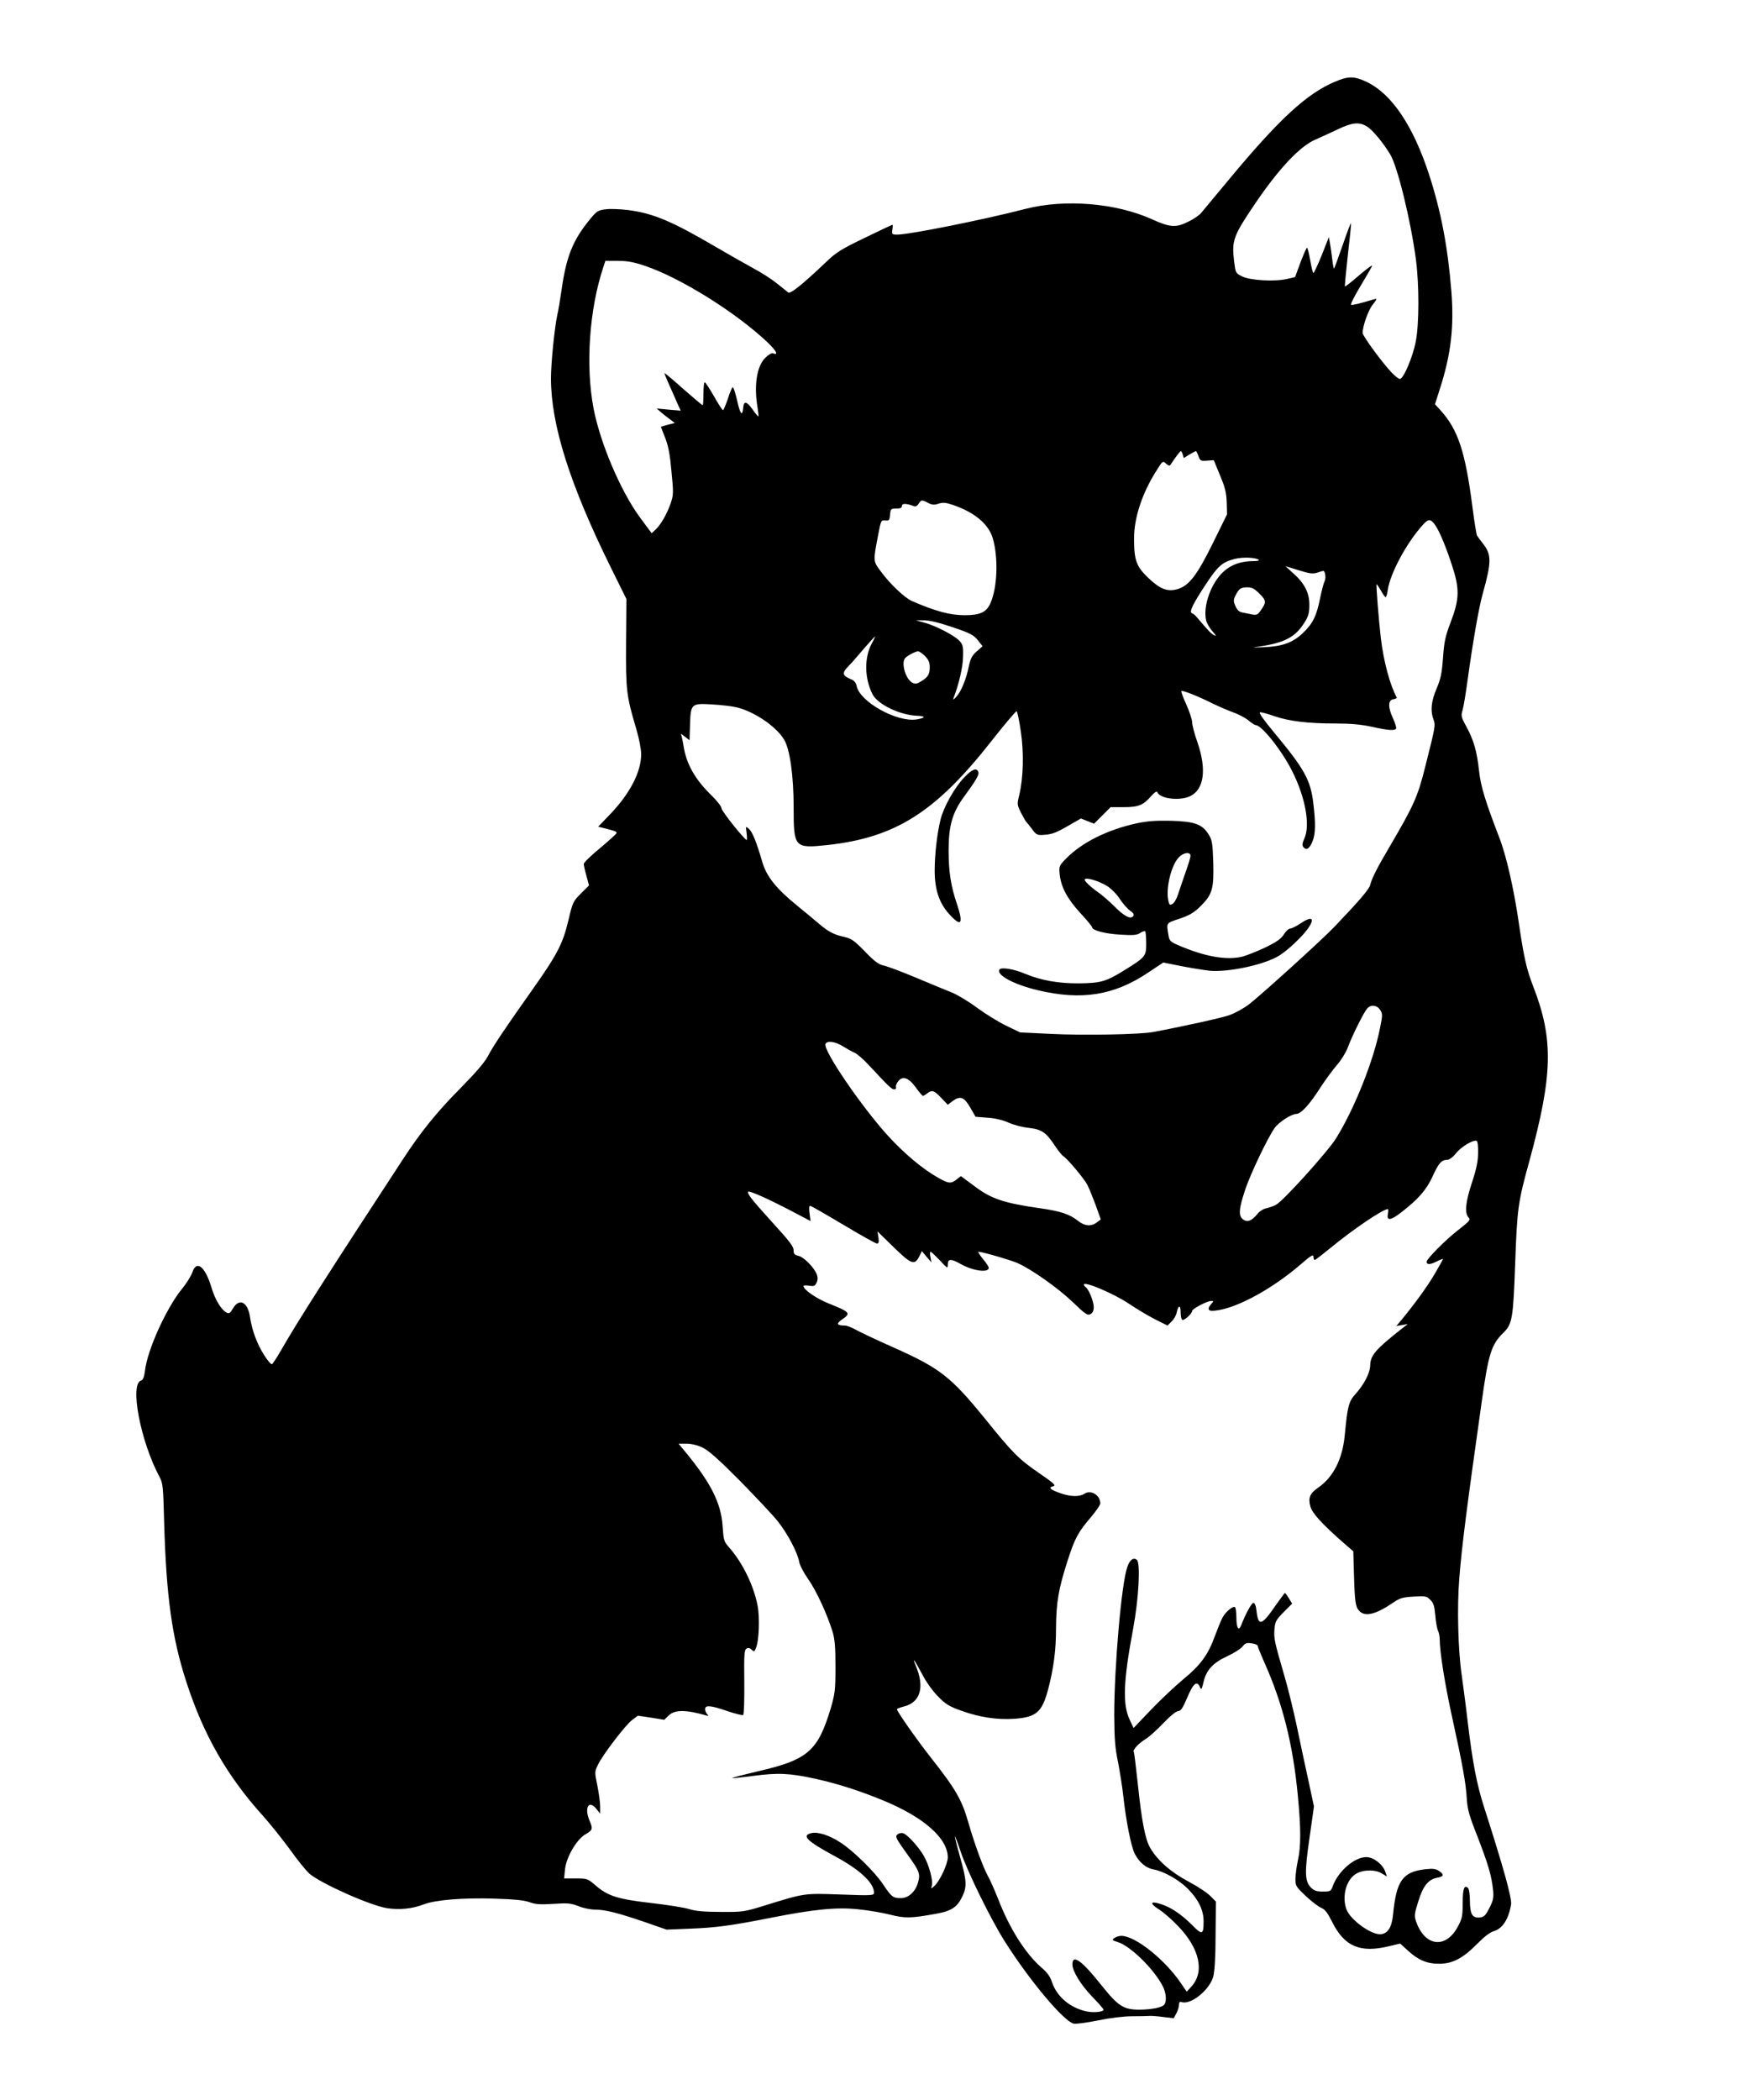  <svg version="1.0" xmlns="http://www.w3.org/2000/svg"
 width="1066pt" height="1280pt" viewBox="0 0 1066 1280"
 preserveAspectRatio="xMidYMid meet"><g transform="translate(0,1280) scale(0.1,-0.1)"
fill="#000000" stroke="none">
<path d="M8139 12301 c-167 -71 -330 -220 -615 -560 -98 -117 -187 -225 -198
-238 -10 -13 -45 -38 -79 -54 -75 -38 -111 -36 -223 15 -220 99 -531 124 -769
63 -255 -66 -709 -157 -783 -157 -32 0 -34 2 -30 30 3 17 3 30 0 30 -2 0 -78
-36 -169 -80 -143 -69 -174 -88 -236 -148 -142 -135 -217 -195 -230 -185 -6 5
-38 31 -70 56 -32 26 -98 68 -145 93 -48 26 -150 84 -227 129 -266 156 -383
206 -538 225 -48 6 -110 8 -136 4 -46 -6 -53 -11 -99 -68 -99 -122 -139 -222
-167 -421 -9 -60 -20 -129 -26 -153 -17 -77 -39 -295 -39 -388 0 -282 114
-644 362 -1147 l98 -198 -2 -267 c-2 -291 2 -322 61 -521 18 -60 31 -126 31
-158 0 -108 -67 -238 -188 -365 l-74 -77 44 -11 c61 -16 68 -18 68 -28 0 -4
-45 -45 -100 -91 -55 -45 -100 -89 -100 -97 0 -8 7 -40 16 -72 l16 -59 -49
-49 c-48 -48 -51 -54 -76 -161 -34 -144 -67 -209 -222 -428 -165 -233 -235
-337 -271 -405 -19 -36 -77 -103 -165 -192 -143 -144 -242 -266 -351 -433
-450 -688 -643 -989 -742 -1162 -26 -46 -52 -85 -57 -88 -5 -4 -27 21 -48 55
-42 64 -75 153 -86 230 -13 93 -65 121 -104 55 -18 -31 -24 -34 -41 -25 -31
17 -69 79 -90 151 -39 129 -91 171 -117 94 -7 -22 -37 -70 -67 -106 -94 -118
-208 -369 -222 -495 -5 -39 -12 -55 -24 -59 -70 -22 -3 -371 112 -586 22 -41
23 -58 29 -279 13 -449 47 -700 135 -971 104 -322 249 -576 469 -819 42 -47
115 -138 162 -202 46 -65 100 -131 119 -148 69 -60 369 -194 473 -211 76 -12
157 -4 225 23 71 27 237 41 431 35 122 -4 183 -10 215 -22 36 -13 64 -15 145
-10 88 6 106 4 153 -14 29 -12 74 -21 100 -21 63 0 140 -20 302 -75 l135 -47
145 6 c156 6 247 18 490 66 262 52 403 66 533 52 62 -6 150 -21 196 -33 92
-23 127 -22 281 6 95 17 129 41 161 110 26 57 24 94 -16 235 -19 68 -33 125
-32 127 2 1 18 -41 36 -95 43 -125 181 -407 268 -545 152 -240 360 -488 421
-502 15 -3 82 6 150 20 74 15 156 25 205 25 45 0 93 1 107 2 14 1 53 -2 87 -7
l61 -7 16 30 c9 17 16 41 16 53 0 14 5 19 14 16 55 -21 172 71 195 155 8 30
14 119 14 251 l2 206 -33 33 c-17 19 -78 59 -134 89 -108 57 -189 129 -233
204 -31 53 -52 160 -76 389 -11 104 -22 193 -25 198 -8 12 32 54 76 80 19 12
67 55 105 95 42 44 78 73 90 73 16 0 28 18 55 82 36 86 59 106 77 66 9 -21 11
-18 23 31 17 72 58 116 145 156 39 18 81 44 92 58 17 22 26 25 57 20 20 -3 36
-10 36 -15 0 -6 18 -50 39 -98 113 -251 176 -501 206 -818 19 -200 19 -307 0
-392 -8 -36 -14 -86 -15 -111 0 -45 3 -49 63 -106 35 -33 77 -65 94 -72 23 -9
39 -30 67 -86 75 -150 170 -191 347 -148 l68 16 46 -42 c63 -58 116 -81 191
-81 81 0 144 32 230 119 44 45 80 73 105 80 52 16 89 72 104 162 7 35 -47 228
-165 595 -44 137 -70 271 -100 524 -11 96 -28 222 -36 280 -22 150 -29 410
-15 585 15 193 45 430 137 1080 41 294 59 350 133 422 53 52 59 85 71 418 12
338 17 376 87 629 143 524 148 741 24 1061 -42 108 -58 179 -91 405 -30 201
-75 398 -117 505 -84 219 -113 311 -123 405 -13 121 -33 189 -77 270 -32 58
-34 67 -24 100 6 19 20 103 31 185 33 239 69 444 92 525 55 197 55 240 -1 310
-15 19 -30 40 -34 46 -3 6 -16 83 -27 170 -44 342 -88 474 -195 593 l-34 37
30 94 c68 211 87 377 70 595 -22 274 -64 490 -136 711 -97 298 -228 492 -381
565 -77 36 -111 36 -195 0z m197 -272 c34 -20 99 -99 142 -170 45 -74 126
-406 157 -642 20 -155 20 -390 -1 -498 -17 -92 -75 -229 -97 -229 -7 0 -29 17
-49 38 -53 54 -178 224 -178 242 0 43 34 139 62 174 24 30 27 37 12 33 -94
-28 -136 -38 -144 -35 -6 2 20 53 56 113 37 61 69 117 72 125 3 8 -32 -18 -78
-57 -46 -40 -86 -71 -88 -69 -2 2 6 85 17 185 12 100 21 189 20 199 0 9 -22
-48 -49 -127 -28 -79 -52 -146 -54 -148 -2 -3 -8 22 -11 54 -4 32 -10 76 -14
98 l-7 40 -44 -112 c-25 -61 -48 -110 -51 -107 -3 2 -12 37 -19 79 -7 41 -16
75 -19 75 -4 0 -21 -40 -40 -89 l-33 -90 -52 -12 c-76 -17 -222 -8 -271 16
-40 20 -40 21 -49 93 -15 127 -5 154 129 352 146 215 275 351 369 390 32 14
93 42 135 62 88 42 130 46 177 17z m-4404 -849 c217 -73 556 -284 750 -468 53
-51 67 -79 33 -66 -9 4 -29 -8 -49 -28 -51 -51 -69 -168 -46 -303 4 -27 7 -51
5 -53 -2 -2 -18 17 -36 43 -37 51 -53 53 -57 7 -5 -53 -18 -37 -37 48 -10 44
-22 80 -26 80 -4 0 -18 -31 -30 -70 -13 -38 -26 -70 -30 -70 -4 0 -29 38 -55
85 -27 47 -52 85 -56 85 -5 0 -8 -31 -8 -70 0 -38 -2 -70 -5 -70 -3 0 -56 45
-118 99 -61 55 -113 98 -115 97 -1 -2 12 -34 29 -72 17 -38 40 -89 50 -113
l20 -44 -73 6 -73 7 26 -23 c14 -12 39 -32 55 -43 l29 -22 -42 -11 -43 -12 26
-67 c20 -49 30 -104 39 -207 13 -130 12 -143 -5 -193 -23 -66 -60 -130 -92
-160 l-24 -22 -72 97 c-118 161 -241 451 -282 662 -50 261 -27 604 60 865 l12
36 75 0 c57 0 97 -7 165 -30z m3281 -1151 l6 -21 34 21 c19 11 37 21 40 21 3
0 10 -14 16 -31 10 -28 14 -30 52 -27 l41 3 38 -92 c31 -74 39 -106 41 -165
l2 -73 -86 -175 c-96 -195 -145 -260 -216 -281 -61 -18 -107 0 -179 69 -72 69
-86 107 -86 237 -1 128 50 282 139 420 35 56 36 57 56 39 13 -12 23 -15 27 -7
30 45 58 83 63 83 4 0 9 -10 12 -21z m-1552 -295 c24 -12 37 -13 63 -4 26 8
43 7 82 -6 135 -45 222 -117 248 -204 35 -118 29 -301 -14 -397 -24 -55 -63
-73 -156 -73 -90 0 -176 23 -322 86 -44 19 -134 104 -189 179 -50 67 -49 60
-16 233 15 79 17 82 42 80 23 -3 26 1 29 35 3 35 5 37 38 37 25 0 34 4 34 16
0 17 28 16 72 -1 11 -4 21 0 30 14 15 25 20 26 59 5z m3081 -121 c28 -32 66
-119 108 -244 53 -158 52 -216 -4 -364 -32 -83 -39 -117 -46 -215 -7 -95 -14
-128 -39 -187 -33 -77 -39 -135 -19 -189 13 -36 12 -41 -52 -294 -44 -176 -70
-233 -215 -480 -74 -125 -110 -195 -119 -234 -6 -26 -66 -96 -219 -256 -70
-74 -444 -413 -519 -471 -32 -25 -87 -55 -121 -67 -52 -18 -294 -71 -467 -103
-81 -15 -431 -21 -622 -11 l-187 9 -83 40 c-46 22 -126 71 -178 109 -52 39
-122 81 -155 94 -33 13 -132 54 -220 91 -88 37 -177 70 -197 74 -29 6 -55 24
-114 86 -66 67 -83 79 -126 88 -62 14 -95 31 -151 78 -24 21 -86 72 -136 113
-127 103 -186 177 -212 265 -34 118 -60 183 -81 202 -21 18 -21 18 -15 -24 3
-24 3 -43 1 -43 -13 0 -154 176 -154 193 0 12 -30 49 -73 91 -88 87 -141 181
-157 281 -6 37 -14 73 -17 79 -4 6 6 0 22 -13 l30 -23 3 93 c4 130 7 133 137
125 55 -3 120 -11 145 -17 108 -25 241 -115 291 -196 36 -58 59 -220 59 -416
0 -244 5 -249 205 -228 419 46 664 202 1010 645 76 96 141 173 145 171 4 -3
16 -57 25 -121 20 -130 16 -285 -9 -389 -14 -57 -14 -60 11 -110 14 -27 28
-52 32 -55 3 -3 19 -22 35 -44 28 -37 30 -38 82 -34 40 3 73 16 134 52 l82 47
40 -16 40 -16 51 51 50 50 79 0 c91 0 120 12 168 67 20 23 35 33 38 25 13 -41
139 -56 202 -24 84 42 99 164 42 329 -18 50 -32 105 -32 121 0 16 -16 64 -35
107 -20 43 -33 80 -31 83 7 6 103 -32 191 -76 39 -19 95 -43 125 -54 30 -10
72 -32 92 -48 20 -17 41 -30 46 -30 36 0 159 -154 222 -280 81 -160 111 -329
75 -410 -14 -31 -15 -43 -6 -54 18 -22 37 -9 55 35 19 46 20 110 5 234 -17
142 -54 208 -243 435 -59 71 -91 116 -82 118 7 2 47 -9 87 -23 90 -31 203 -45
375 -45 92 0 156 -6 220 -20 98 -22 140 -25 148 -11 3 5 -6 34 -20 65 -31 67
-29 110 4 114 13 2 22 7 20 10 -42 77 -81 225 -97 362 -13 113 -30 324 -26
328 2 2 13 -15 26 -37 12 -23 26 -41 29 -41 4 0 10 19 13 43 15 103 115 289
216 400 29 32 42 34 63 10z m-1065 -226 c3 -4 -10 -7 -30 -7 -78 0 -138 -21
-185 -64 -76 -69 -126 -208 -107 -296 4 -17 21 -48 38 -67 24 -27 27 -33 11
-25 -18 9 -35 27 -108 113 -7 9 -20 19 -27 21 -19 7 5 56 87 180 72 109 99
132 174 151 49 13 131 9 147 -6z m355 -78 c17 6 34 11 38 11 12 0 18 -47 7
-65 -5 -9 -17 -56 -27 -104 -22 -109 -45 -154 -108 -213 -60 -56 -124 -79
-237 -83 -72 -3 -75 -3 -25 4 155 23 220 58 275 146 25 40 30 59 30 109 0 74
-31 133 -101 194 l-45 41 81 -25 c67 -21 87 -23 112 -15z m-351 -128 c42 -42
43 -52 6 -104 -16 -23 -24 -27 -48 -23 -16 3 -43 9 -60 12 -23 4 -34 15 -45
40 -13 30 -13 38 2 67 21 40 31 47 73 47 26 0 42 -9 72 -39z m-1872 -204 c107
-36 128 -47 154 -79 l29 -37 -35 -31 c-28 -24 -38 -43 -48 -88 -16 -80 -45
-152 -75 -187 -18 -20 -24 -24 -19 -10 34 88 57 190 58 252 2 62 -1 74 -22 97
-31 33 -145 92 -212 110 l-54 15 50 0 c33 0 91 -14 174 -42z m-494 -102 c-45
-85 -43 -211 6 -307 32 -62 167 -127 273 -131 53 -2 51 -13 -3 -22 -120 -20
-348 107 -367 204 -4 20 -15 33 -35 41 -53 22 -56 37 -16 78 20 20 63 70 97
110 34 39 64 72 66 72 2 0 -7 -20 -21 -45z m326 -74 c22 -23 29 -39 29 -68 0
-43 -11 -61 -54 -87 -22 -14 -34 -16 -51 -8 -39 18 -70 114 -47 148 9 14 63
43 80 44 8 0 27 -13 43 -29z m2775 -2156 c16 -24 16 -32 0 -111 -39 -199 -156
-493 -269 -674 -51 -81 -323 -383 -366 -404 -14 -8 -41 -17 -58 -21 -18 -3
-43 -19 -55 -35 -35 -42 -60 -52 -86 -34 -31 22 -28 64 13 186 33 97 134 309
178 372 24 35 103 86 132 86 29 0 82 58 148 162 31 47 76 109 100 136 25 28
54 75 66 106 26 71 98 216 119 239 22 25 59 21 78 -8z m-3275 -223 c24 -15 56
-33 71 -39 15 -7 54 -40 85 -74 124 -133 141 -149 156 -149 10 0 14 6 11 13
-3 8 4 24 14 37 28 34 64 21 108 -40 20 -28 39 -50 42 -50 4 0 16 7 26 15 30
23 42 19 86 -27 l40 -42 30 23 c46 33 69 25 107 -40 l32 -56 73 -6 c47 -3 93
-14 129 -30 30 -14 85 -28 123 -32 79 -9 105 -27 160 -110 20 -30 43 -58 50
-62 25 -15 128 -138 147 -175 11 -21 33 -77 51 -124 l31 -87 -24 -18 c-35 -27
-75 -23 -117 11 -49 39 -107 58 -229 75 -221 32 -297 57 -398 133 l-85 63 -26
-20 c-35 -28 -49 -26 -116 12 -92 52 -203 145 -302 253 -162 178 -397 522
-382 560 9 23 59 16 107 -14z m3873 -648 c0 -51 -10 -99 -37 -181 -40 -121
-46 -186 -22 -213 14 -16 9 -22 -64 -79 -74 -57 -191 -175 -191 -192 0 -19 22
-18 60 1 22 11 40 18 40 16 0 -3 -23 -44 -50 -90 -46 -79 -123 -184 -202 -280
l-33 -39 35 6 35 6 -35 -27 c-161 -127 -192 -162 -194 -224 -1 -48 -37 -117
-92 -178 -39 -42 -47 -77 -63 -247 -14 -148 -70 -258 -165 -323 -48 -33 -59
-61 -45 -112 11 -42 71 -107 204 -224 l58 -50 4 -140 c5 -171 9 -200 34 -225
36 -36 101 -19 208 54 38 26 56 31 122 35 72 4 79 3 102 -20 19 -19 25 -38 30
-95 3 -40 11 -81 16 -92 6 -11 11 -36 11 -55 0 -74 32 -276 76 -475 63 -285
84 -403 89 -494 4 -65 14 -103 65 -231 66 -171 86 -239 95 -324 5 -49 2 -65
-22 -112 -24 -47 -33 -55 -59 -58 -45 -4 -59 19 -60 100 0 38 -5 73 -11 79
-23 23 -33 -3 -33 -90 0 -78 -3 -95 -28 -142 -73 -140 -202 -126 -256 28 -12
34 -11 46 13 122 29 95 61 135 115 145 42 8 45 19 11 42 -20 13 -38 15 -83 10
-139 -16 -177 -70 -197 -280 -8 -77 -34 -116 -80 -116 -58 0 -176 86 -202 147
-30 74 -8 175 49 216 40 30 119 34 162 9 l34 -20 -10 29 c-16 46 -72 89 -116
89 -72 0 -171 -86 -204 -176 -11 -32 -15 -34 -60 -34 -38 0 -54 5 -73 24 -38
38 -40 92 -9 304 l27 191 -36 168 c-20 92 -53 244 -72 337 -20 92 -52 223 -72
290 -61 209 -65 229 -61 284 4 48 10 58 56 105 l52 52 -20 33 c-11 17 -21 32
-24 32 -2 0 -26 -33 -54 -72 -87 -127 -108 -134 -119 -40 -3 33 -11 52 -19 52
-11 0 -48 -67 -74 -135 -16 -41 -30 -19 -30 45 0 32 -4 61 -9 64 -13 8 -59
-31 -76 -65 -9 -16 -29 -66 -46 -111 -41 -115 -89 -179 -194 -265 -49 -41
-138 -124 -196 -185 l-106 -111 -23 49 c-45 92 -40 236 20 554 35 188 46 402
23 422 -21 17 -44 0 -59 -46 -35 -101 -79 -605 -79 -901 1 -145 5 -200 23
-285 11 -58 26 -150 32 -205 15 -143 48 -313 70 -354 26 -52 69 -88 114 -96
63 -11 155 -63 210 -118 65 -66 96 -130 96 -199 0 -82 -9 -85 -70 -22 -66 66
-133 111 -195 129 -61 19 -65 3 -7 -34 27 -17 79 -62 115 -100 135 -139 165
-284 80 -373 l-26 -28 -33 48 c-98 146 -279 291 -365 292 -14 0 -33 -6 -43
-13 -16 -12 -15 -14 21 -25 76 -23 221 -165 274 -269 20 -39 25 -89 10 -111
-11 -18 -74 -31 -150 -32 -99 0 -131 20 -234 149 -120 151 -177 192 -177 127
0 -41 50 -123 120 -196 39 -40 70 -76 70 -80 0 -14 -62 -20 -107 -10 -100 23
-178 90 -208 179 -10 32 -30 59 -63 87 -97 84 -194 236 -263 414 -23 58 -52
124 -65 146 -28 50 -81 194 -118 323 -41 142 -76 203 -232 401 -84 107 -204
278 -204 291 0 4 19 11 43 17 100 26 127 117 72 248 -25 59 -8 37 37 -48 25
-49 65 -105 98 -138 46 -48 68 -61 140 -87 113 -41 221 -57 326 -50 134 10
169 40 206 180 34 130 48 238 48 371 1 158 15 240 70 411 45 140 64 175 147
272 29 35 53 70 53 79 0 50 -57 85 -96 59 -30 -19 -81 -19 -141 1 -66 22 -83
37 -52 44 21 5 10 16 -86 82 -125 86 -160 122 -332 335 -205 252 -274 305
-553 429 -102 45 -205 94 -230 108 -25 14 -55 26 -67 26 -50 0 -56 11 -18 37
56 38 50 45 -80 97 -79 32 -155 85 -155 107 0 4 16 5 35 2 29 -5 36 -2 45 19
8 16 8 32 1 50 -16 42 -79 106 -112 113 -22 5 -29 12 -29 29 0 29 -17 51 -148
195 -109 120 -138 158 -129 167 7 8 131 -48 266 -119 l114 -60 -6 46 c-4 29
-3 47 3 47 6 0 96 -52 202 -115 105 -63 198 -115 206 -115 11 0 13 8 9 37 l-6
37 77 -75 c131 -129 148 -136 179 -76 l15 31 29 -35 29 -34 -6 33 c-4 17 -3
32 1 32 4 0 29 -24 56 -52 47 -51 49 -52 49 -25 0 35 20 35 79 2 74 -42 171
-55 171 -23 0 6 -16 31 -36 54 -19 24 -32 44 -27 44 25 -1 195 -50 238 -69 86
-38 247 -152 337 -238 77 -74 90 -83 108 -73 14 7 20 21 20 43 0 34 -31 110
-49 121 -6 4 -11 11 -11 16 0 22 180 -54 270 -114 52 -35 128 -80 168 -100
l72 -36 25 25 c14 13 28 38 31 55 10 46 24 47 24 1 0 -22 4 -43 10 -46 11 -7
60 38 60 54 0 13 92 61 116 61 16 0 16 -1 1 -18 -23 -25 -21 -42 3 -42 122 0
354 121 541 282 63 55 79 64 79 48 0 -11 3 -20 8 -20 4 0 48 34 97 74 137 113
319 236 349 236 3 0 3 -13 0 -30 -9 -43 17 -40 80 9 104 80 155 138 192 219
37 82 55 102 89 102 13 0 35 16 55 41 31 39 103 82 125 75 6 -1 10 -34 9 -72z
m-4729 -1798 c36 -17 98 -72 227 -202 97 -99 202 -210 232 -248 60 -76 120
-190 130 -247 3 -19 28 -67 55 -105 49 -70 114 -210 148 -319 14 -47 18 -93
18 -215 0 -141 -3 -163 -28 -250 -79 -264 -140 -317 -445 -387 -89 -21 -159
-39 -157 -41 2 -2 60 4 128 13 150 20 224 17 382 -18 138 -31 266 -72 412
-132 247 -102 392 -230 393 -346 0 -41 -49 -146 -82 -175 -21 -19 -21 -19 -15
4 8 32 -19 128 -50 181 -33 56 -99 128 -124 136 -11 4 -26 1 -34 -5 -18 -15
-14 -22 61 -127 71 -98 77 -114 63 -166 -16 -58 -58 -97 -106 -97 -47 0 -57 8
-107 83 -51 77 -182 205 -259 255 -70 46 -140 68 -180 58 -61 -15 -25 -49 147
-142 150 -81 236 -161 236 -221 0 -17 -12 -18 -202 -11 -226 8 -218 9 -458
-65 -132 -41 -138 -42 -275 -41 -101 0 -155 5 -195 18 -30 9 -132 25 -227 36
-202 23 -264 42 -337 104 -52 45 -54 46 -125 46 l-71 0 6 58 c9 75 72 182 126
212 42 24 45 32 23 83 -33 79 -4 128 42 71 l23 -29 0 44 c0 24 -8 81 -17 127
-17 82 -17 84 3 126 31 64 167 241 208 273 l36 27 81 -12 80 -13 28 27 c36 35
104 35 226 0 16 -5 18 -4 8 7 -7 7 -13 21 -13 31 0 26 35 23 136 -12 48 -16
91 -27 96 -24 5 4 8 86 7 201 -2 169 0 197 14 204 10 6 21 4 31 -7 15 -14 17
-13 27 13 18 43 23 186 9 256 -23 122 -93 264 -173 354 -32 36 -34 43 -40 128
-9 142 -71 266 -230 458 l-39 47 49 0 c30 0 67 -9 98 -24z"/>
<path d="M5881 8062 c-59 -61 -126 -180 -145 -257 -21 -83 -36 -214 -36 -311
0 -115 27 -197 86 -263 75 -84 91 -66 51 55 -38 110 -52 200 -52 329 0 153 23
232 95 330 72 98 93 134 86 150 -10 27 -39 16 -85 -33z"/>
<path d="M6930 7781 c-178 -39 -334 -117 -429 -215 -42 -42 -43 -47 -39 -93 8
-79 46 -151 125 -237 40 -43 73 -83 73 -88 0 -19 79 -40 172 -45 79 -5 102 -3
121 10 14 9 27 13 31 10 3 -4 6 -37 6 -74 0 -78 -4 -83 -133 -163 -111 -69
-145 -79 -277 -80 -125 -1 -232 18 -330 59 -69 29 -145 41 -155 25 -20 -33 86
-90 230 -125 270 -65 470 -33 679 108 l90 60 110 -22 c61 -12 139 -24 172 -28
117 -11 342 38 428 94 53 34 132 109 168 157 51 70 31 86 -43 36 -24 -16 -52
-30 -61 -30 -9 0 -26 -16 -38 -35 -17 -27 -43 -46 -113 -80 -51 -24 -114 -49
-140 -56 -97 -24 -231 0 -393 70 -46 20 -53 27 -58 59 -13 79 -17 74 67 102
62 21 89 37 128 76 72 71 82 105 78 266 -4 119 -7 137 -28 171 -39 63 -85 80
-231 84 -95 2 -145 -2 -210 -16z m330 -198 c0 -10 -14 -56 -31 -103 -16 -47
-37 -106 -45 -132 -8 -26 -23 -52 -34 -58 -17 -9 -20 -6 -26 25 -14 76 19 210
64 258 29 31 72 37 72 10z m-508 -184 c26 -17 61 -52 78 -80 18 -27 45 -59 62
-70 23 -17 26 -24 17 -35 -16 -19 -57 4 -117 65 -26 26 -65 60 -87 76 -57 40
-95 77 -90 85 9 14 89 -11 137 -41z"/>
</g>
</svg>
